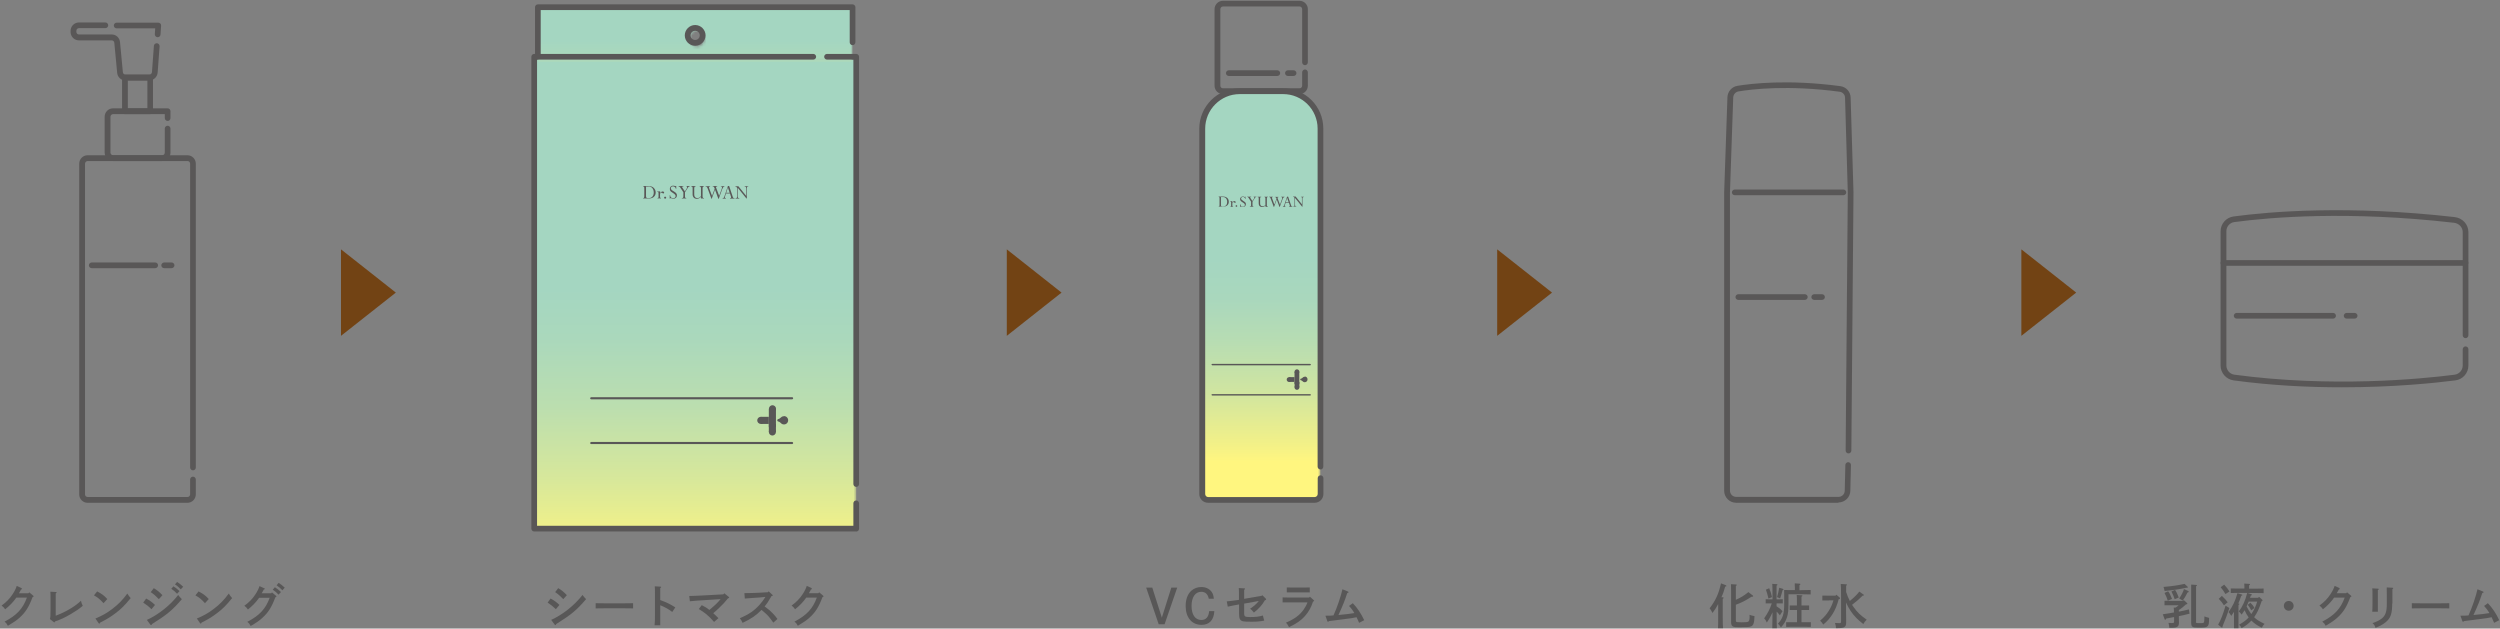 <svg width="883" height="222" viewBox="0 0 883 222" fill="none" xmlns="http://www.w3.org/2000/svg">
<rect x="0" y="0" width="883" height="222" fill="#808080" stroke="none"/>
<path d="M66.214 177.588H30.926C29.309 177.588 27.979 176.259 27.979 174.606V57.817C27.979 56.164 29.309 54.834 30.926 54.834H66.214C67.832 54.834 69.161 56.164 69.161 57.817V165.119C69.161 165.694 68.694 166.125 68.155 166.125C67.616 166.125 67.149 165.658 67.149 165.119V57.817C67.149 57.278 66.754 56.882 66.25 56.882H30.962C30.459 56.882 30.028 57.313 30.028 57.817V174.606C30.028 175.109 30.423 175.54 30.962 175.54H66.25C66.754 175.54 67.149 175.109 67.149 174.606V169.359C67.149 168.784 67.616 168.353 68.155 168.353C68.694 168.353 69.161 168.82 69.161 169.359V174.606C69.161 176.259 67.832 177.588 66.214 177.588Z" fill="#595757"/>
<path d="M57.266 56.878H39.91C38.292 56.878 36.963 55.548 36.963 53.895V41.246C36.963 39.593 38.292 38.264 39.91 38.264H59.207C59.782 38.264 60.213 38.731 60.213 39.27V41.713C60.213 42.288 59.746 42.72 59.207 42.72C58.668 42.72 58.201 42.252 58.201 41.713V40.312H39.946C39.442 40.312 39.011 40.743 39.011 41.246V53.895C39.011 54.399 39.442 54.83 39.946 54.83H57.302C57.805 54.83 58.201 54.399 58.201 53.895V45.415C58.201 44.876 58.668 44.409 59.207 44.409C59.746 44.409 60.213 44.876 60.213 45.415V53.895C60.213 55.548 58.883 56.878 57.266 56.878Z" fill="#595757"/>
<path d="M53.026 40.315H44.114C43.539 40.315 43.108 39.848 43.108 39.309V27.414C43.108 26.875 43.575 26.408 44.114 26.408H53.026C53.565 26.408 54.032 26.875 54.032 27.414V39.309C54.032 39.884 53.565 40.315 53.026 40.315ZM45.156 38.267H52.056V28.421H45.156V38.267Z" fill="#595757"/>
<path d="M55.685 13.145C55.685 13.145 55.649 13.145 55.613 13.145C55.074 13.109 54.643 12.606 54.679 12.066L54.823 10.018H41.203C40.628 10.018 40.197 9.551 40.197 9.012C40.197 8.473 40.664 8.006 41.203 8.006H55.901C56.188 8.006 56.44 8.114 56.656 8.329C56.835 8.545 56.943 8.796 56.907 9.084L56.691 12.21C56.656 12.749 56.224 13.145 55.685 13.145Z" fill="#595757"/>
<path d="M52.775 28.419H44.294C42.785 28.419 41.527 27.269 41.383 25.723L40.377 15.123C40.341 14.655 39.946 14.26 39.479 14.26H27.871C26.254 14.26 24.925 12.931 24.925 11.277V10.918C24.925 9.265 26.254 7.935 27.871 7.935H37.215C37.79 7.935 38.221 8.403 38.221 8.942C38.221 9.481 37.754 9.948 37.215 9.948H27.871C27.368 9.948 26.973 10.379 26.973 10.882V11.242C26.973 11.745 27.368 12.176 27.871 12.176H39.479C40.988 12.176 42.246 13.326 42.389 14.871L43.395 25.472C43.431 25.975 43.827 26.334 44.294 26.334H52.775C53.242 26.334 53.637 25.939 53.673 25.472L54.356 16.201C54.392 15.626 54.895 15.266 55.434 15.266C55.973 15.302 56.404 15.805 56.368 16.344L55.685 25.616C55.577 27.161 54.284 28.383 52.775 28.383" fill="#595757"/>
<path d="M54.822 94.719H32.398C31.823 94.719 31.392 94.252 31.392 93.713C31.392 93.174 31.859 92.707 32.398 92.707H54.822C55.397 92.707 55.828 93.174 55.828 93.713C55.828 94.252 55.361 94.719 54.822 94.719Z" fill="#595757"/>
<path d="M60.608 94.719H57.985C57.41 94.719 56.979 94.252 56.979 93.713C56.979 93.174 57.446 92.707 57.985 92.707H60.608C61.183 92.707 61.614 93.174 61.614 93.713C61.614 94.252 61.147 94.719 60.608 94.719Z" fill="#595757"/>
<path d="M7.531 207.738C7.747 207.846 7.783 207.846 7.783 207.953C7.783 208.061 7.747 208.133 7.423 208.241C7.279 208.528 7.064 208.924 6.704 209.535H10.046L10.334 209.211L11.664 210.325C11.664 210.325 11.879 210.505 11.879 210.613C11.879 210.756 11.807 210.792 11.484 210.936C10.226 214.35 9.004 216.29 6.92 218.159C5.842 219.129 4.908 219.776 2.788 221.034C2.428 220.351 2.284 220.135 1.602 219.561C5.95 217.297 8.07 214.997 9.507 211.08H5.77C4.764 212.553 3.327 214.027 1.817 215.212C1.386 214.566 1.314 214.494 0.56 213.883C2.177 212.733 3.434 211.439 4.441 209.894C5.195 208.744 5.626 207.846 5.914 206.947L7.495 207.666L7.531 207.738Z" fill="#585757"/>
<path d="M17.629 218.657C17.809 218.046 17.845 217.543 17.845 215.495V211.542C17.845 210.248 17.845 209.493 17.773 208.99L19.713 209.098C19.893 209.098 20.001 209.17 20.001 209.278C20.001 209.386 19.929 209.457 19.677 209.601C19.677 210.428 19.677 210.751 19.677 211.542V217.471C23.199 216.141 26.469 214.237 28.589 212.188C28.805 213.051 28.948 213.41 29.236 213.985C27.655 215.279 26.649 215.926 24.816 217.004C22.768 218.19 21.618 218.729 19.462 219.483C19.39 219.735 19.318 219.807 19.21 219.807C19.138 219.807 19.03 219.771 18.959 219.699L17.629 218.657Z" fill="#585757"/>
<path d="M34.303 208.885C36.064 209.819 36.711 210.286 37.896 211.58L36.567 213.053C35.345 211.688 34.447 210.969 33.189 210.286L34.303 208.885ZM33.656 218.479C36.208 217.401 37.681 216.575 39.621 215.102C41.885 213.377 43.215 212.011 44.976 209.639C45.299 210.25 45.623 210.61 46.162 211.256C43.934 213.952 42.676 215.209 40.663 216.683C39.01 217.94 37.753 218.695 35.345 219.917C35.273 220.168 35.201 220.276 35.094 220.276C35.022 220.276 34.878 220.168 34.806 220.061L33.692 218.444L33.656 218.479Z" fill="#585757"/>
<path d="M51.623 211.402C53.025 212.157 53.671 212.66 54.75 213.666L53.492 215.176C52.162 213.882 51.947 213.774 50.581 212.84L51.659 211.366L51.623 211.402ZM51.875 218.949C53.743 218.122 55.899 216.793 57.84 215.247C59.816 213.702 61.433 212.049 62.943 210.145C63.374 210.756 63.554 210.935 64.236 211.618C60.894 215.535 58.954 217.116 53.671 220.422C53.6 220.674 53.528 220.781 53.384 220.781C53.312 220.781 53.168 220.71 53.061 220.566L51.875 218.949ZM54.318 207.737C55.576 208.492 56.187 208.995 57.373 210.217L56.115 211.618C55.073 210.54 54.21 209.785 53.24 209.138L54.318 207.737ZM61.254 207.09C62.044 207.593 62.583 207.989 63.41 208.779L62.547 209.713C61.757 208.887 61.362 208.563 60.499 207.953L61.254 207.09ZM62.547 205.545C63.338 206.048 63.877 206.443 64.704 207.234L63.841 208.168C63.051 207.342 62.691 206.982 61.793 206.407L62.547 205.545Z" fill="#585757"/>
<path d="M70.132 208.885C71.892 209.819 72.539 210.286 73.725 211.58L72.395 213.053C71.174 211.688 70.275 210.969 69.018 210.286L70.132 208.885ZM69.485 218.479C72.036 217.401 73.509 216.575 75.45 215.102C77.714 213.377 79.043 212.011 80.804 209.639C81.128 210.25 81.451 210.61 81.99 211.256C79.762 213.952 78.504 215.209 76.492 216.683C74.839 217.94 73.581 218.695 71.174 219.917C71.102 220.168 71.03 220.276 70.922 220.276C70.85 220.276 70.707 220.168 70.635 220.061L69.521 218.444L69.485 218.479Z" fill="#585757"/>
<path d="M93.274 207.737C93.489 207.844 93.525 207.844 93.525 207.952C93.525 208.06 93.489 208.132 93.166 208.24C93.022 208.527 92.807 208.922 92.447 209.533H95.789L96.077 209.246L97.406 210.36C97.622 210.54 97.622 210.54 97.622 210.647C97.622 210.791 97.55 210.827 97.227 211.007C95.969 214.421 94.747 216.361 92.663 218.23C91.585 219.236 90.65 219.883 88.53 221.104C88.171 220.422 88.027 220.206 87.344 219.631C91.693 217.367 93.813 215.067 95.25 211.15H91.513C90.507 212.624 89.069 214.097 87.56 215.283C87.129 214.636 87.057 214.564 86.302 213.953C87.919 212.803 89.177 211.51 90.183 209.965C90.938 208.815 91.369 207.916 91.657 207.018L93.238 207.737H93.274ZM97.083 207.413C97.873 207.916 98.412 208.312 99.239 209.102L98.376 210.036C97.586 209.174 97.191 208.851 96.328 208.276L97.083 207.413ZM98.412 205.868C99.203 206.371 99.742 206.766 100.569 207.557L99.742 208.491C98.951 207.665 98.556 207.341 97.694 206.73L98.448 205.832L98.412 205.868Z" fill="#585757"/>
<path d="M458.985 33.23H431.926C430.309 33.23 428.979 31.9 428.979 30.283V3.224C428.979 1.607 430.309 0.277 431.926 0.277H458.985C460.602 0.277 461.932 1.607 461.932 3.224V22.018C461.932 22.557 461.465 23.024 460.926 23.024C460.387 23.024 459.92 22.557 459.92 22.018V3.224C459.92 2.721 459.524 2.29 459.021 2.29H431.962C431.459 2.29 431.028 2.721 431.028 3.224V30.283C431.028 30.786 431.423 31.182 431.962 31.182H459.021C459.524 31.182 459.92 30.786 459.92 30.283V25.54C459.92 25.001 460.387 24.534 460.926 24.534C461.465 24.534 461.932 25.001 461.932 25.54V30.283C461.932 31.9 460.602 33.23 458.985 33.23Z" fill="#595757"/>
<mask id="mask0_2027_884" style="mask-type:luminance" maskUnits="userSpaceOnUse" x="424" y="32" width="43" height="145">
<path d="M437.818 32.227C430.524 32.227 424.594 38.193 424.594 45.487V174.495C424.594 175.645 425.529 176.579 426.678 176.579H464.267C465.417 176.579 466.351 175.645 466.351 174.495V45.416C466.351 38.121 460.458 32.191 453.163 32.191H437.854L437.818 32.227Z" fill="white"/>
</mask>
<g mask="url(#mask0_2027_884)">
<path d="M466.351 32.227H424.594V176.578H466.351V32.227Z" fill="url(#paint0_linear_2027_884)"/>
</g>
<path d="M464.266 177.58H426.678C424.953 177.58 423.587 176.178 423.587 174.489V45.446C423.587 37.576 429.984 31.18 437.854 31.18H453.162C460.996 31.18 467.392 37.54 467.392 45.41V164.823C467.392 165.398 466.925 165.829 466.386 165.829C465.847 165.829 465.38 165.362 465.38 164.823V45.41C465.38 38.69 459.918 33.228 453.198 33.228H437.89C431.134 33.228 425.672 38.726 425.672 45.446V174.489C425.672 175.1 426.175 175.567 426.75 175.567H464.338C464.913 175.567 465.416 175.064 465.416 174.489V168.883C465.416 168.344 465.883 167.877 466.422 167.877C466.961 167.877 467.428 168.344 467.428 168.883V174.489C467.428 176.214 466.027 177.58 464.338 177.58" fill="#595757"/>
<path d="M451.15 26.835H434.009C433.47 26.835 433.003 26.367 433.003 25.828C433.003 25.289 433.47 24.822 434.009 24.822H451.15C451.689 24.822 452.156 25.289 452.156 25.828C452.156 26.367 451.689 26.835 451.15 26.835Z" fill="#595757"/>
<path d="M456.9 26.835H454.888C454.349 26.835 453.881 26.367 453.881 25.828C453.881 25.289 454.349 24.822 454.888 24.822H456.9C457.439 24.822 457.906 25.289 457.906 25.828C457.906 26.367 457.439 26.835 456.9 26.835Z" fill="#595757"/>
<path d="M439.795 69.454H439.903V70.28H439.795C439.795 70.065 439.687 69.885 439.543 69.741C439.399 69.598 439.22 69.562 439.004 69.562C438.825 69.562 438.645 69.598 438.537 69.705C438.429 69.813 438.357 69.921 438.357 70.101C438.357 70.245 438.393 70.388 438.501 70.496C438.609 70.604 438.825 70.784 439.112 70.963C439.507 71.179 439.723 71.394 439.867 71.538C440.01 71.682 440.046 71.897 440.046 72.113C440.046 72.401 439.939 72.616 439.759 72.832C439.543 73.011 439.328 73.119 439.04 73.119C438.896 73.119 438.681 73.083 438.429 72.976C438.321 72.94 438.25 72.94 438.25 72.94C438.214 72.94 438.142 72.976 438.106 73.083H437.998V72.113H438.106C438.106 72.365 438.214 72.58 438.357 72.76C438.537 72.904 438.717 73.011 438.968 73.011C439.22 73.011 439.364 72.94 439.471 72.832C439.615 72.724 439.687 72.58 439.687 72.365C439.687 72.221 439.615 72.077 439.507 71.933C439.4 71.79 439.184 71.646 438.825 71.43C438.537 71.251 438.357 71.107 438.285 71.035C438.178 70.927 438.106 70.819 438.07 70.712C438.034 70.604 437.998 70.46 437.998 70.316C437.998 70.065 438.106 69.813 438.285 69.669C438.465 69.49 438.681 69.418 438.968 69.418C439.112 69.418 439.292 69.418 439.471 69.526C439.543 69.526 439.615 69.562 439.651 69.562C439.651 69.562 439.687 69.562 439.723 69.562C439.723 69.562 439.723 69.562 439.723 69.49" fill="#595757"/>
<path d="M443.172 69.992L442.381 71.25V72.364C442.381 72.579 442.381 72.723 442.453 72.795C442.489 72.867 442.597 72.903 442.741 72.903V73.011H441.447V72.903C441.447 72.903 441.734 72.867 441.806 72.795C441.878 72.723 441.878 72.579 441.878 72.364V71.25L441.124 70.064C440.98 69.884 440.908 69.741 440.836 69.669C440.764 69.597 440.656 69.561 440.513 69.561V69.453H441.914V69.561C441.663 69.561 441.555 69.633 441.555 69.741C441.555 69.776 441.555 69.848 441.627 69.92L442.345 70.998L442.92 70.1C442.92 70.1 443.028 69.848 443.028 69.741C443.028 69.597 442.956 69.561 442.777 69.561V69.453H443.747V69.561C443.747 69.561 443.531 69.597 443.459 69.633C443.387 69.669 443.316 69.776 443.208 69.956" fill="#595757"/>
<path d="M446.945 72.291V70.171C446.945 69.955 446.945 69.812 446.873 69.74C446.801 69.668 446.73 69.596 446.586 69.596V69.488H447.844V69.596C447.844 69.596 447.592 69.632 447.52 69.704C447.448 69.776 447.448 69.919 447.448 70.135V72.363C447.448 72.579 447.448 72.722 447.52 72.794C447.592 72.866 447.664 72.938 447.844 72.938V73.046H446.981V72.543C446.658 72.938 446.263 73.118 445.795 73.118C445.4 73.118 445.113 73.01 444.897 72.794C444.681 72.579 444.574 72.291 444.574 71.896V70.135C444.574 69.919 444.574 69.776 444.502 69.704C444.466 69.632 444.358 69.596 444.178 69.596V69.488H445.472V69.596C445.472 69.596 445.22 69.632 445.148 69.704C445.077 69.776 445.077 69.919 445.077 70.135V71.932C445.077 72.219 445.148 72.435 445.328 72.615C445.472 72.794 445.723 72.866 445.975 72.866C446.406 72.866 446.73 72.687 446.981 72.291" fill="#595757"/>
<path d="M453.666 69.488V69.596C453.666 69.596 453.414 69.668 453.307 69.776C453.199 69.884 453.127 70.063 453.019 70.315L452.013 73.082H451.905L450.935 70.459L450.001 73.082H449.893L448.815 70.171C448.815 70.171 448.707 69.884 448.671 69.812C448.635 69.74 448.563 69.668 448.527 69.632C448.491 69.632 448.383 69.596 448.24 69.596V69.488H449.569V69.596C449.354 69.596 449.246 69.704 449.246 69.812C449.246 69.848 449.246 69.919 449.282 69.991L450.108 72.255L450.863 70.207L450.791 69.991C450.791 69.991 450.683 69.74 450.611 69.704C450.54 69.632 450.432 69.632 450.288 69.632V69.524H451.582V69.632C451.33 69.632 451.222 69.704 451.222 69.848C451.222 69.919 451.222 69.991 451.258 70.063L452.085 72.291L452.804 70.315C452.804 70.315 452.875 70.027 452.875 69.919C452.875 69.704 452.768 69.596 452.516 69.596V69.488H453.594H453.666Z" fill="#595757"/>
<path d="M455.283 73.047V72.939C455.499 72.939 455.571 72.867 455.571 72.723C455.571 72.687 455.571 72.651 455.571 72.579L455.247 71.609H454.097L453.846 72.328C453.774 72.508 453.774 72.651 453.774 72.723C453.774 72.867 453.882 72.939 454.061 72.939V73.047H453.127V72.939C453.127 72.939 453.343 72.867 453.414 72.795C453.486 72.723 453.558 72.579 453.63 72.364L454.6 69.453H454.96L456.002 72.508C456.074 72.687 456.11 72.795 456.181 72.867C456.253 72.903 456.361 72.939 456.505 72.939V73.047H455.247H455.283ZM454.133 71.394H455.139L454.636 69.884L454.133 71.394Z" fill="#595757"/>
<path d="M459.415 69.598V69.49H460.493V69.598C460.493 69.598 460.206 69.634 460.134 69.705C460.062 69.777 460.026 69.921 460.026 70.137V73.011H459.918L457.403 69.921V72.401C457.403 72.401 457.439 72.688 457.511 72.76C457.583 72.832 457.69 72.868 457.87 72.868V72.976H456.792V72.868C456.792 72.868 457.08 72.832 457.151 72.724C457.223 72.616 457.223 72.472 457.223 72.257V70.173C457.223 69.957 457.187 69.777 457.116 69.705C457.044 69.598 456.9 69.562 456.72 69.526V69.418H457.619L459.847 72.185V70.101C459.847 69.885 459.847 69.741 459.739 69.634C459.667 69.562 459.559 69.49 459.415 69.49" fill="#595757"/>
<path d="M430.416 73.011V72.904C430.416 72.904 430.596 72.868 430.668 72.76C430.739 72.688 430.739 72.508 430.739 72.329V70.101C430.739 69.885 430.739 69.741 430.668 69.669C430.596 69.598 430.596 69.526 430.416 69.526V69.418H431.997C432.608 69.418 433.075 69.598 433.47 69.921C433.83 70.28 434.01 70.712 434.01 71.251C434.01 71.79 433.83 72.185 433.506 72.508C433.147 72.832 432.68 72.976 432.069 72.976H430.452L430.416 73.011ZM431.925 69.598H431.243V72.221C431.243 72.472 431.243 72.652 431.314 72.76C431.386 72.832 431.494 72.904 431.674 72.904H432.033C432.464 72.904 432.824 72.76 433.075 72.472C433.327 72.185 433.435 71.79 433.435 71.323C433.435 70.784 433.291 70.388 433.039 70.065C432.752 69.741 432.392 69.598 431.889 69.598" fill="#595757"/>
<path d="M436.704 72.471C436.704 72.471 436.848 72.471 436.92 72.543C436.956 72.614 436.992 72.686 436.992 72.758C436.992 72.83 436.992 72.902 436.92 72.974C436.848 73.01 436.776 73.046 436.704 73.046C436.633 73.046 436.561 73.046 436.489 72.974C436.417 72.902 436.417 72.83 436.417 72.758C436.417 72.686 436.417 72.614 436.489 72.543C436.561 72.507 436.633 72.471 436.704 72.471Z" fill="#595757"/>
<path d="M435.267 71.031V71.498C435.411 71.319 435.519 71.211 435.627 71.139C435.734 71.067 435.842 71.031 435.95 71.031C436.094 71.031 436.201 71.031 436.309 71.139C436.417 71.211 436.525 71.391 436.381 71.57C436.273 71.714 436.094 71.642 436.022 71.57C435.878 71.427 435.734 71.391 435.627 71.391C435.483 71.391 435.411 71.463 435.267 71.642V72.612C435.267 72.612 435.267 72.828 435.339 72.864C435.375 72.9 435.411 72.936 435.555 72.936V73.044H434.548V72.936C434.548 72.936 434.728 72.936 434.764 72.864C434.8 72.828 434.836 72.72 434.836 72.505V71.57C434.836 71.57 434.836 71.319 434.764 71.283C434.728 71.247 434.656 71.211 434.477 71.211V71.103L435.267 71.031Z" fill="#595757"/>
<path d="M462.757 129.032H428.151C428.151 129.032 427.9 128.925 427.9 128.781C427.9 128.637 428.008 128.529 428.151 128.529H462.757C462.757 128.529 463.009 128.637 463.009 128.781C463.009 128.925 462.901 129.032 462.757 129.032Z" fill="#595757"/>
<path d="M462.757 139.708H428.151C428.151 139.708 427.9 139.6 427.9 139.457C427.9 139.313 428.008 139.205 428.151 139.205H462.757C462.757 139.205 463.009 139.313 463.009 139.457C463.009 139.6 462.901 139.708 462.757 139.708Z" fill="#595757"/>
<path d="M458.913 131.303H457.224V135.651H458.913V131.303Z" fill="#595757"/>
<path d="M458.949 131.3C458.949 131.767 458.554 132.162 458.087 132.162C457.619 132.162 457.224 131.767 457.224 131.3C457.224 130.833 457.619 130.438 458.087 130.438C458.554 130.438 458.949 130.833 458.949 131.3Z" fill="#595757"/>
<path d="M458.948 134.895H457.259V136.799H458.948V134.895Z" fill="#595757"/>
<path d="M457.224 136.829C457.224 136.362 457.583 135.967 458.087 135.967C458.59 135.967 458.949 136.362 458.949 136.829C458.949 137.296 458.554 137.692 458.087 137.692C457.619 137.692 457.224 137.296 457.224 136.829Z" fill="#595757"/>
<path d="M457.223 133.203H455.318V134.892H457.223V133.203Z" fill="#595757"/>
<path d="M455.319 133.203C455.787 133.203 456.182 133.598 456.182 134.066C456.182 134.533 455.787 134.928 455.319 134.928C454.852 134.928 454.457 134.533 454.457 134.066C454.457 133.598 454.852 133.203 455.319 133.203Z" fill="#595757"/>
<path d="M460.854 133.058C460.674 133.058 460.495 133.13 460.315 133.202C460.243 133.274 460.135 133.31 460.063 133.418C459.812 133.669 459.668 133.705 459.488 133.741C459.345 133.741 459.237 133.885 459.237 134.028C459.237 134.172 459.345 134.316 459.488 134.316C459.668 134.352 459.848 134.424 460.063 134.639C460.135 134.711 460.207 134.783 460.315 134.855C460.459 134.963 460.638 134.999 460.854 134.999C461.393 134.999 461.824 134.567 461.824 133.993C461.824 133.418 461.393 132.986 460.854 132.986" fill="#595757"/>
<path d="M406.987 207.551L410.365 218.152L413.707 207.551H415.791L411.335 220.487H409.251L404.831 207.551H406.987Z" fill="#585757"/>
<path d="M426.93 211.431C426.606 209.849 425.708 209.023 424.271 209.023C422.186 209.023 420.857 210.928 420.857 214.018C420.857 217.108 422.15 218.977 424.306 218.977C425.924 218.977 426.894 217.935 427.073 215.851H428.906C428.726 219.013 427.145 220.702 424.378 220.702C420.964 220.702 418.772 218.115 418.772 214.054C418.772 211.718 419.455 209.849 420.749 208.664C421.719 207.801 422.977 207.334 424.306 207.334C425.852 207.334 427.145 207.945 427.936 209.023C428.403 209.67 428.619 210.388 428.727 211.467H426.966L426.93 211.431Z" fill="#585757"/>
<path d="M445.616 210.466L445.832 210.215L447.018 211.365C447.018 211.365 447.197 211.58 447.197 211.688C447.197 211.832 447.09 211.94 446.73 212.047C445.904 213.557 444.574 215.066 442.885 216.36C442.454 215.785 441.915 215.246 441.52 215.03C443.029 213.952 443.137 213.844 443.963 213.018C444.179 212.802 444.395 212.55 444.61 212.263L439.435 213.197V216.611C439.435 217.761 439.723 217.941 441.556 217.941C443.496 217.941 444.538 217.833 446.048 217.402L446.515 219.198C445.077 219.486 443.891 219.594 442.095 219.594C440.298 219.594 439.579 219.558 439.076 219.45C437.998 219.234 437.639 218.552 437.639 216.791V213.485C435.842 213.808 435.087 213.952 433.65 214.275L433.291 212.407C434.548 212.299 436.237 212.083 437.603 211.868V210.251C437.603 208.957 437.603 208.202 437.531 207.699L439.471 207.807C439.651 207.807 439.759 207.879 439.759 207.987C439.759 208.095 439.687 208.166 439.435 208.31C439.435 208.813 439.435 209.173 439.435 210.215V211.508L445.616 210.43V210.466Z" fill="#585757"/>
<path d="M452.983 211.004C453.522 211.004 454.169 211.04 454.672 211.04H462.398L462.649 210.753L463.979 211.938C463.979 211.938 464.159 212.118 464.159 212.19C464.159 212.334 464.051 212.406 463.763 212.477C463.081 214.598 462.218 216.107 460.889 217.616C459.523 219.161 457.834 220.311 455.283 221.497C454.78 220.599 454.6 220.311 454.205 219.916C457.151 218.658 458.948 217.365 460.421 215.352C461.032 214.49 461.535 213.52 461.787 212.765H454.708C454.241 212.765 453.558 212.765 453.019 212.765V211.004H452.983ZM462.614 209.243C462.146 209.243 461.392 209.243 460.925 209.243H456.181C455.678 209.243 454.959 209.243 454.492 209.243V207.482C454.995 207.482 455.714 207.518 456.181 207.518H460.925C461.428 207.518 462.146 207.518 462.614 207.482V209.243Z" fill="#585757"/>
<path d="M468.183 217.47C469.836 217.47 470.088 217.434 470.986 217.362C472.28 214.559 473.681 210.355 474.148 208.127L476.089 208.918C476.089 208.918 476.305 209.025 476.305 209.133C476.305 209.277 476.269 209.349 475.837 209.492C474.975 212.152 474.364 213.661 472.747 217.219C474.616 217.039 475.766 216.931 476.161 216.859C476.772 216.787 477.526 216.68 478.353 216.536C477.706 215.422 477.131 214.703 476.484 214.02L477.814 213.05C479.359 214.631 480.725 216.68 481.839 219.051L480.042 219.986C479.647 219.087 479.503 218.728 479.143 218.009C477.67 218.297 477.167 218.404 474.723 218.692C472.531 218.979 472.352 218.979 471.346 219.123C470.375 219.267 470.124 219.267 469.369 219.375C469.261 219.554 469.153 219.626 469.046 219.626C468.974 219.626 468.83 219.482 468.794 219.339L468.111 217.398L468.183 217.47Z" fill="#585757"/>
<path d="M649.369 177.581H613.218C610.883 177.581 608.978 175.677 608.978 173.341V67.907L610.128 34.344C610.2 32.331 611.673 30.642 613.65 30.319C618.393 29.528 631.438 27.947 650.016 30.427C652.064 30.714 653.61 32.403 653.645 34.487L654.652 67.943L653.897 159.146C653.897 159.685 653.43 160.153 652.891 160.153C652.316 160.153 651.885 159.685 651.885 159.146L652.639 67.979L651.669 34.523C651.669 33.445 650.843 32.547 649.764 32.403C631.473 29.959 618.681 31.505 614.009 32.295C613.003 32.475 612.248 33.337 612.176 34.38L611.026 67.907V173.305C611.026 174.527 612.033 175.497 613.218 175.497H649.369C650.555 175.497 651.561 174.527 651.561 173.305L651.777 164.249C651.777 163.71 652.244 163.243 652.783 163.243C653.322 163.243 653.789 163.71 653.753 164.285L653.538 173.305C653.538 175.605 651.633 177.473 649.297 177.473" fill="#595757"/>
<path d="M651.093 68.952H612.715C612.176 68.952 611.708 68.485 611.708 67.946C611.708 67.407 612.176 66.939 612.715 66.939H651.093C651.632 66.939 652.1 67.407 652.1 67.946C652.1 68.485 651.632 68.952 651.093 68.952Z" fill="#595757"/>
<path d="M637.474 105.928H613.972C613.433 105.928 612.966 105.461 612.966 104.922C612.966 104.383 613.433 103.916 613.972 103.916H637.474C638.013 103.916 638.48 104.383 638.48 104.922C638.48 105.461 638.013 105.928 637.474 105.928Z" fill="#595757"/>
<path d="M643.547 105.928H640.78C640.241 105.928 639.774 105.461 639.774 104.922C639.774 104.383 640.241 103.916 640.78 103.916H643.547C644.086 103.916 644.553 104.383 644.553 104.922C644.553 105.461 644.086 105.928 643.547 105.928Z" fill="#595757"/>
<path d="M606.857 213.372C606.03 214.881 605.707 215.384 604.845 216.498C604.485 215.779 604.198 215.24 603.838 214.845C604.845 213.551 605.671 212.258 606.318 210.82C606.929 209.527 607.324 208.269 607.863 206.041L609.552 206.688C609.552 206.688 609.768 206.832 609.768 206.939C609.768 207.083 609.696 207.119 609.336 207.191C608.761 209.203 608.546 209.814 608.007 210.964H608.51C608.69 211 608.797 211.072 608.797 211.18C608.797 211.288 608.726 211.359 608.474 211.503C608.474 211.898 608.474 212.366 608.474 213.444V218.331C608.474 219.948 608.51 221.17 608.582 221.888H606.785C606.857 220.954 606.857 219.876 606.857 218.331V213.372ZM613.146 211.827C614.906 211.036 616.02 210.353 617.53 209.131L619.075 210.317C619.075 210.317 619.219 210.461 619.219 210.569C619.219 210.749 619.075 210.784 618.608 210.784C616.739 212.006 615.05 212.905 613.11 213.587V219.229C613.11 219.589 613.217 219.696 613.649 219.732C614.008 219.732 614.583 219.804 615.122 219.804C616.631 219.804 617.206 219.732 617.494 219.553C617.817 219.337 617.961 218.726 617.961 217.936C617.961 217.792 617.961 217.397 617.925 217.145C618.608 217.397 618.644 217.397 619.686 217.612C619.614 220.02 619.326 220.882 618.464 221.242C617.961 221.457 617.206 221.529 614.583 221.529C613.217 221.529 612.714 221.529 612.247 221.349C611.672 221.17 611.421 220.667 611.421 219.732V208.88C611.421 207.55 611.421 206.832 611.385 206.329L613.146 206.436C613.325 206.436 613.433 206.508 613.433 206.616C613.433 206.724 613.325 206.796 613.11 206.939V211.898L613.146 211.827Z" fill="#585757"/>
<path d="M627.555 214.198C628.453 214.737 628.921 215.133 629.603 215.851L628.669 217.325L628.418 217.037C628.166 216.678 627.843 216.354 627.519 216.031V216.929C627.519 219.157 627.519 220.81 627.591 221.888H625.974C626.01 220.774 626.046 219.121 626.046 216.929V216.247C625.507 217.54 624.788 218.834 624.033 219.876C623.71 219.121 623.53 218.834 623.099 218.403C624.501 216.354 625.04 215.276 625.794 213.12H623.638V211.647C623.997 211.647 624.608 211.683 625.004 211.683H626.046V211.216C626.046 208.413 626.046 206.76 625.938 206.221L627.555 206.329C627.555 206.329 627.807 206.4 627.807 206.508C627.807 206.616 627.735 206.688 627.483 206.832C627.483 207.442 627.483 208.089 627.483 211.216V211.683H628.346C628.705 211.683 629.316 211.683 629.675 211.647V213.12H628.346H627.483V214.162L627.555 214.198ZM624.86 207.73C625.327 208.808 625.615 209.635 625.866 210.892L624.608 211.431C624.572 211.216 624.537 211.072 624.501 210.964C624.249 209.814 624.033 209.167 623.71 208.269L624.86 207.766V207.73ZM627.663 210.892C627.95 209.886 628.274 208.556 628.418 207.586L629.711 207.982C629.711 207.982 629.963 208.089 629.963 208.161C629.963 208.269 629.891 208.305 629.639 208.413C628.992 210.641 628.957 210.82 628.741 211.359L627.663 210.892ZM633.916 207.155C633.916 206.688 633.916 206.293 633.916 206.041L635.605 206.149C635.82 206.149 635.892 206.257 635.892 206.329C635.892 206.436 635.82 206.544 635.569 206.688V208.449H636.144C637.186 208.449 638.659 208.413 639.521 208.377V209.958C638.623 209.922 637.114 209.886 636.144 209.886H631.688V213.551C631.688 215.528 631.544 216.822 631.185 217.971C630.717 219.409 630.106 220.451 629.028 221.601C628.489 220.774 628.346 220.595 627.95 220.307C629.639 218.511 630.178 216.858 630.178 213.444V209.886C630.178 209.383 630.178 208.7 630.142 208.377C630.717 208.377 631.292 208.413 632.011 208.413H633.952V207.155H633.916ZM634.67 215.456H633.808C633.305 215.456 632.586 215.456 632.119 215.456V213.839C632.622 213.839 633.341 213.839 633.808 213.839H634.67V212.689C634.67 211.359 634.67 210.641 634.598 210.138L636.323 210.245C636.503 210.245 636.611 210.317 636.611 210.425C636.611 210.533 636.539 210.605 636.287 210.749C636.287 211.144 636.287 211.611 636.287 212.689V213.839H637.293C637.797 213.839 638.515 213.839 638.982 213.839V215.456C638.515 215.456 637.797 215.456 637.293 215.456H636.287V219.768H637.581C638.228 219.768 639.09 219.768 639.593 219.768V221.421C639.09 221.421 638.12 221.385 637.581 221.385H632.873C632.299 221.385 631.364 221.385 630.861 221.421V219.768C631.364 219.768 632.227 219.768 632.873 219.768H634.706V215.456H634.67Z" fill="#585757"/>
<path d="M646.026 212.081C645.343 212.081 644.265 212.081 643.654 212.081V210.356C644.301 210.392 645.343 210.392 646.026 210.392H648.326L648.577 210.033L649.763 211.039C649.763 211.039 649.907 211.219 649.907 211.327C649.907 211.47 649.799 211.578 649.62 211.614H649.44C648.829 213.842 648.218 215.315 647.32 216.789C646.349 218.334 645.343 219.484 643.978 220.598C643.69 220.095 643.259 219.592 642.864 219.232C644.337 217.939 645.128 217.04 646.026 215.567C646.745 214.381 647.14 213.483 647.571 212.045H646.026V212.081ZM652.099 206.368C652.099 206.368 652.351 206.439 652.351 206.547C652.351 206.655 652.279 206.727 652.063 206.871C652.063 207.302 652.063 207.446 652.063 209.099C652.423 210.177 652.818 211.255 653.357 212.261C654.902 211.003 655.908 209.997 656.699 208.955L658.208 209.997C658.208 209.997 658.352 210.105 658.352 210.177C658.352 210.32 658.28 210.356 657.885 210.392C656.627 211.614 655.908 212.261 654.147 213.626C654.327 213.878 654.507 214.165 654.722 214.453C655.98 216.25 657.202 217.4 659.322 218.873C658.675 219.52 658.46 219.771 658.136 220.418C656.232 218.981 654.83 217.579 653.644 215.783C652.997 214.812 652.458 213.842 652.027 212.8V215.783C652.027 216.573 652.027 217.831 652.063 218.873C652.063 219.125 652.063 219.628 652.063 219.843C652.063 220.742 651.919 221.137 651.488 221.424C650.985 221.784 650.518 221.856 648.47 221.856C648.434 221.173 648.398 220.921 648.11 220.023C648.793 220.023 649.296 220.095 649.62 220.095C650.195 220.095 650.266 220.023 650.266 219.376V211.255C650.266 208.452 650.23 206.799 650.159 206.26L652.063 206.368H652.099Z" fill="#585757"/>
<path d="M824.05 112.538H789.983C789.444 112.538 788.977 112.071 788.977 111.532C788.977 110.993 789.444 110.525 789.983 110.525H824.05C824.59 110.525 825.06 110.993 825.06 111.532C825.06 112.071 824.59 112.538 824.05 112.538Z" fill="#595757"/>
<path d="M831.67 112.538H828.83C828.29 112.538 827.82 112.071 827.82 111.532C827.82 110.993 828.29 110.525 828.83 110.525H831.67C832.21 110.525 832.67 110.993 832.67 111.532C832.67 112.071 832.21 112.538 831.67 112.538Z" fill="#595757"/>
<path d="M827.18 136.795C815.5 136.795 802.42 136.184 788.906 134.351C786.283 133.992 784.306 131.728 784.306 129.105V81.706C784.306 79.047 786.283 76.819 788.87 76.46C801.95 74.699 829.44 72.399 866.99 76.675C869.76 76.999 871.84 79.263 871.84 81.958V118.432C871.84 118.971 871.38 119.438 870.84 119.438C870.3 119.438 869.83 118.971 869.83 118.432V81.958C869.83 80.305 868.54 78.903 866.78 78.688C829.48 74.412 802.13 76.711 789.157 78.436C787.54 78.652 786.354 80.053 786.354 81.67V129.069C786.354 130.722 787.576 132.123 789.193 132.339C823.44 136.939 855.03 133.884 866.99 132.339C868.61 132.123 869.83 130.722 869.83 129.105V123.355C869.83 122.816 870.3 122.349 870.84 122.349C871.38 122.349 871.84 122.816 871.84 123.355V129.105C871.84 131.764 869.87 134.028 867.24 134.351C859.91 135.286 845.29 136.795 827.21 136.795" fill="#595757"/>
<path d="M870.8 93.889H785.312C784.773 93.889 784.306 93.422 784.306 92.883C784.306 92.344 784.773 91.877 785.312 91.877H870.8C871.34 91.877 871.81 92.344 871.81 92.883C871.81 93.422 871.34 93.889 870.8 93.889Z" fill="#595757"/>
<path d="M772.051 213.519C771.261 214.202 770.47 214.921 769.572 215.46V216.035C770.901 215.783 771.979 215.532 773.129 215.244L773.345 216.754C772.267 217.041 770.937 217.329 769.572 217.616V218.011C769.572 218.443 769.572 219.053 769.608 219.664C769.608 219.7 769.608 219.736 769.608 219.916C769.608 220.671 769.428 221.102 769.033 221.353C768.53 221.677 768.062 221.749 766.194 221.749C766.194 221.102 766.014 220.455 765.906 219.988C766.409 220.024 766.625 220.06 766.984 220.06C767.847 220.06 767.883 220.06 767.883 219.341V217.939C766.913 218.155 765.942 218.335 765.08 218.478L765.008 218.694C765.008 218.694 764.864 218.91 764.792 218.91C764.685 218.91 764.577 218.838 764.541 218.694L763.894 216.969C765.439 216.718 766.769 216.538 767.847 216.322C767.847 215.46 767.811 214.813 767.739 214.598H768.386C768.781 214.382 769.141 214.094 769.5 213.771H766.517C765.942 213.771 765.008 213.771 764.505 213.771V212.19C765.008 212.19 765.87 212.226 766.517 212.226H771.009L771.297 211.938L772.411 212.944C772.411 212.944 772.59 213.124 772.59 213.196C772.59 213.34 772.482 213.448 772.231 213.448H771.979L772.051 213.519ZM772.231 207.59C769.895 208.093 767.847 208.417 764.541 208.74C764.433 208.237 764.289 207.626 764.146 207.303C767.092 207.051 769.176 206.764 771.584 206.225L772.662 207.231C772.662 207.231 772.77 207.339 772.77 207.41C772.77 207.518 772.662 207.59 772.482 207.59H772.195H772.231ZM765.799 208.848C766.338 209.603 766.481 209.89 767.164 211.543L765.655 212.154C765.403 211.291 765.008 210.321 764.505 209.423L765.763 208.848H765.799ZM768.242 208.345C768.709 209.028 769.069 209.782 769.536 211.04L768.098 211.651C767.811 210.717 767.487 209.998 766.948 208.92L768.206 208.345H768.242ZM769.716 211.327C770.47 210.249 771.117 209.028 771.369 208.057L772.878 208.74C772.878 208.74 773.057 208.884 773.057 208.992C773.057 209.135 772.986 209.171 772.626 209.279C771.908 210.716 771.584 211.22 770.937 212.118L769.716 211.399V211.327ZM775.573 219.592C775.573 220.06 775.717 220.096 777.082 220.096C778.232 220.096 778.376 220.06 778.484 219.628C778.556 219.377 778.592 218.838 778.592 217.724C779.274 217.975 779.49 218.011 780.244 218.227C780.244 220.239 780.137 220.85 779.634 221.246C779.167 221.605 778.771 221.677 776.328 221.677C774.315 221.677 773.92 221.425 773.92 219.844V209.028C773.92 207.806 773.92 206.871 773.92 206.476L775.645 206.584C775.86 206.584 775.968 206.656 775.968 206.764C775.968 206.871 775.896 206.943 775.645 207.087C775.645 207.482 775.645 208.021 775.645 208.992V219.628L775.573 219.592Z" fill="#585757"/>
<path d="M787.431 214.702C786.317 218.008 786.281 218.08 785.419 220.164C785.167 220.739 785.131 220.847 784.988 221.278C784.988 221.35 784.988 221.422 784.988 221.458C784.988 221.565 784.916 221.673 784.808 221.673C784.772 221.673 784.7 221.637 784.592 221.565L783.442 220.631C784.269 219.301 785.347 216.534 786.066 213.911L787.395 214.738L787.431 214.702ZM784.772 210.461C785.85 211.468 786.173 211.863 786.82 212.725L785.491 213.803C784.772 212.689 784.628 212.546 783.658 211.504L784.772 210.461ZM785.563 206.473C786.497 207.479 786.892 208.018 787.467 208.916L786.03 209.815C785.347 208.665 785.059 208.305 784.341 207.407L785.563 206.509V206.473ZM791.743 209.922C791.743 209.922 791.995 210.066 791.995 210.174C791.995 210.282 791.959 210.318 791.6 210.461C791.061 212.007 790.881 212.474 790.557 213.157C790.845 213.157 790.953 213.228 790.953 213.336C790.953 213.444 790.881 213.552 790.629 213.696C790.629 213.947 790.629 214.235 790.629 215.6V219.409C790.629 220.523 790.629 221.386 790.629 221.889H789.048C789.048 221.278 789.048 220.487 789.048 219.409V216.103C788.797 216.499 788.545 216.894 788.078 217.541C787.755 216.93 787.431 216.499 787.108 216.211C788.761 213.803 789.372 212.51 790.27 209.491L791.707 209.958L791.743 209.922ZM797.637 211.072L797.888 210.785L798.966 211.755C798.966 211.755 799.15 211.971 799.15 212.043C799.15 212.15 799.15 212.186 798.823 212.294C798.427 213.444 798.032 214.594 797.529 215.672C797.134 216.499 796.666 217.253 796.163 218.008C797.062 218.87 797.96 219.445 799.83 220.344C799.36 220.847 799.11 221.17 798.894 221.709C797.385 221.026 796.199 220.2 795.193 219.194C794.259 220.2 793.253 220.99 791.743 221.853C791.456 221.314 791.204 220.955 790.845 220.631C792.498 219.697 793.396 219.014 794.223 218.08C793.648 217.289 793.181 216.427 792.785 215.528C792.426 216.067 792.103 216.606 791.743 217.073C791.384 216.57 791.133 216.283 790.737 215.96C792.103 214.199 793.001 212.186 793.72 209.419H790.27C789.551 209.419 788.617 209.419 787.898 209.455V207.838C788.581 207.838 789.551 207.874 790.27 207.874H792.714V207.191C792.714 206.724 792.714 206.329 792.678 206.113L794.367 206.221C794.582 206.221 794.726 206.293 794.726 206.401C794.726 206.509 794.618 206.58 794.367 206.76V207.91H797.134C797.816 207.91 798.93 207.91 799.51 207.874V209.491C798.895 209.491 797.781 209.455 797.134 209.455H793.864L795.121 209.851C795.121 209.851 795.373 209.958 795.373 210.102C795.373 210.246 795.373 210.21 794.978 210.354C794.906 210.641 794.834 210.893 794.726 211.144H797.601L797.637 211.072ZM794.223 212.51C794.007 213.085 793.756 213.624 793.504 214.163C793.971 215.133 794.51 216.067 795.157 216.894C796.127 215.564 796.774 214.055 797.241 212.474H794.223V212.51ZM794.834 212.869C795.445 213.444 795.876 213.983 796.271 214.738L795.157 215.564C794.582 214.522 794.367 214.235 793.899 213.624L794.834 212.869Z" fill="#585757"/>
<path d="M810.11 213.985C810.11 214.955 809.35 215.71 808.38 215.71C807.41 215.71 806.66 214.955 806.66 213.985C806.66 213.014 807.41 212.26 808.38 212.26C809.35 212.26 810.11 213.014 810.11 213.985Z" fill="#585757"/>
<path d="M826.17 207.73C826.38 207.838 826.42 207.838 826.42 207.946C826.42 208.053 826.38 208.125 826.06 208.233C825.92 208.521 825.7 208.916 825.34 209.527H828.68L828.97 209.203L830.3 210.317C830.3 210.317 830.52 210.497 830.52 210.605C830.52 210.749 830.45 210.785 830.12 210.928C828.86 214.342 827.64 216.283 825.56 218.151C824.48 219.121 823.55 219.768 821.43 221.026C821.07 220.343 820.92 220.128 820.24 219.553C824.59 217.289 826.71 214.989 828.15 211.072H824.41C823.4 212.545 821.96 214.019 820.46 215.205C820.02 214.558 819.95 214.486 819.23 213.875C820.85 212.725 822.11 211.431 823.11 209.886C823.87 208.736 824.3 207.838 824.59 206.939L826.21 207.658L826.17 207.73Z" fill="#585757"/>
<path d="M839.9 207.914C840.08 207.914 840.18 207.986 840.18 208.093C840.18 208.201 840.11 208.273 839.86 208.417C839.86 208.92 839.86 209.531 839.86 210.357V213.591C839.86 214.777 839.86 215.532 839.86 216.071H837.88C837.92 215.496 837.96 214.705 837.96 213.591V210.357C837.96 208.992 837.96 208.273 837.88 207.806L839.9 207.914ZM844.93 213.124C844.93 216.718 844.39 218.299 842.66 219.736C841.69 220.527 840.87 220.994 839.03 221.749C838.75 220.85 838.46 220.491 837.96 220.096C839.43 219.593 840.51 219.054 841.3 218.407C842.56 217.365 843.02 216.035 843.02 213.34V210.034C843.02 208.74 843.02 207.95 842.99 207.482L845 207.59C845.18 207.59 845.29 207.662 845.29 207.77C845.29 207.842 845.21 207.95 845 208.093C845 208.596 845 208.92 845 209.998V213.16L844.93 213.124Z" fill="#585757"/>
<path d="M865.09 214.885C864.3 214.885 862.93 214.849 862.03 214.849H854.92C854.09 214.849 852.62 214.849 851.86 214.885V213.053C852.55 213.053 854.06 213.089 854.92 213.089H862.03C862.97 213.089 864.3 213.089 865.09 213.053V214.885Z" fill="#585757"/>
<path d="M869.08 217.47C870.73 217.47 870.98 217.434 871.88 217.362C873.17 214.559 874.57 210.355 875.04 208.127L876.98 208.918C876.98 208.918 877.2 209.025 877.2 209.133C877.2 209.277 877.16 209.349 876.73 209.492C875.87 212.152 875.26 213.661 873.64 217.219C875.51 217.039 876.66 216.931 877.05 216.859C877.66 216.787 878.42 216.68 879.25 216.536C878.6 215.422 878.02 214.703 877.38 214.02L878.71 213.05C880.25 214.631 881.62 216.68 882.73 219.051L880.93 219.986C880.54 219.087 880.4 218.728 880.04 218.009C878.56 218.297 878.06 218.404 875.62 218.692C873.42 218.979 873.24 218.979 872.24 219.123C871.27 219.267 871.02 219.267 870.26 219.375C870.15 219.554 870.05 219.626 869.94 219.626C869.87 219.626 869.72 219.482 869.69 219.339L869 217.398L869.08 217.47Z" fill="#585757"/>
<path d="M194.465 211.398C195.867 212.152 196.514 212.656 197.592 213.662L196.334 215.171C195.148 214.057 194.789 213.77 193.423 212.835L194.501 211.362L194.465 211.398ZM194.681 218.944C196.55 218.118 198.706 216.788 200.646 215.243C202.623 213.662 204.24 212.045 205.749 210.14C206.18 210.751 206.324 210.931 207.007 211.613C203.665 215.53 201.724 217.111 196.442 220.418C196.37 220.669 196.298 220.777 196.154 220.777C196.083 220.777 195.939 220.705 195.867 220.561L194.681 218.944ZM197.161 207.732C198.418 208.487 199.029 208.99 200.215 210.212L198.957 211.613C197.915 210.535 197.053 209.781 196.083 209.134L197.161 207.732Z" fill="#585757"/>
<path d="M223.61 214.885C222.819 214.885 221.454 214.849 220.555 214.849H213.44C212.614 214.849 211.14 214.849 210.386 214.885V213.053C211.104 213.053 212.578 213.089 213.44 213.089H220.555C221.49 213.089 222.819 213.089 223.61 213.053V214.885Z" fill="#585757"/>
<path d="M233.203 211.939C235.467 212.766 236.832 213.448 238.521 214.526L237.443 216.144C236.114 215.137 234.82 214.419 233.203 213.772V217.401C233.203 218.982 233.203 219.989 233.203 220.851H231.19C231.298 220.025 231.334 218.911 231.334 217.401V210.61C231.334 208.669 231.334 207.591 231.262 207.088L233.239 207.196C233.239 207.196 233.526 207.268 233.526 207.375C233.526 207.483 233.418 207.591 233.203 207.699C233.203 208.813 233.203 209.028 233.203 210.61V211.939Z" fill="#585757"/>
<path d="M255.842 209.565L257.316 210.751C257.316 210.751 257.531 210.967 257.531 211.039C257.531 211.182 257.495 211.218 257.1 211.362C255.771 212.979 255.519 213.231 254.189 214.524C253.147 215.53 252.824 215.818 251.926 216.573C252.5 217.076 252.896 217.471 253.758 218.333L252.213 219.663C251.171 218.441 250.416 217.723 249.374 216.86C248.727 216.357 248.368 216.105 246.823 215.099L247.865 213.734C249.159 214.416 249.769 214.776 250.56 215.423C252.716 213.626 253.543 212.799 254.513 211.614L248.26 212.009C247.649 212.009 244.774 212.26 243.66 212.368L243.445 210.5C244.415 210.5 246.535 210.392 248.116 210.32L255.483 209.925L255.842 209.529V209.565Z" fill="#585757"/>
<path d="M262.958 209.496C264.396 209.496 266.839 209.425 268.097 209.353L271.223 209.173L271.475 208.85L272.768 210.035C272.768 210.035 272.948 210.215 272.948 210.323C272.948 210.431 272.876 210.467 272.733 210.503H272.517C271.08 212.946 271.008 213.018 270.073 214.204C270.109 214.204 270.217 214.312 270.325 214.384C271.834 215.534 272.014 215.677 272.912 216.612C273.631 217.366 273.99 217.762 274.601 218.624L273.128 219.918C271.978 218.265 271.259 217.402 270.397 216.648C269.355 215.713 269.175 215.605 268.959 215.426C267.127 217.33 265.186 218.66 262.275 219.99C261.88 219.127 261.736 218.911 261.305 218.372C264.647 216.899 266.336 215.749 268.313 213.557C269.103 212.695 269.642 211.94 270.109 211.185C270.253 210.97 270.289 210.898 270.325 210.826L268.169 211.042C268.169 211.042 267.414 211.078 266.552 211.149C265.725 211.221 263.857 211.329 263.066 211.401L262.922 209.496H262.958Z" fill="#585757"/>
<path d="M286.531 207.73C286.747 207.838 286.783 207.838 286.783 207.946C286.783 208.053 286.747 208.125 286.423 208.233C286.28 208.521 286.064 208.916 285.705 209.527H289.047L289.334 209.203L290.664 210.317C290.664 210.317 290.879 210.497 290.879 210.605C290.879 210.749 290.807 210.785 290.484 210.928C289.226 214.342 288.005 216.283 285.92 218.151C284.842 219.121 283.908 219.768 281.788 221.026C281.428 220.343 281.285 220.128 280.602 219.553C284.95 217.289 287.07 214.989 288.508 211.072H284.77C283.764 212.545 282.327 214.019 280.817 215.205C280.386 214.558 280.314 214.486 279.596 213.875C281.213 212.725 282.471 211.431 283.477 209.886C284.231 208.736 284.663 207.838 284.95 206.939L286.567 207.658L286.531 207.73Z" fill="#585757"/>
<mask id="mask1_2027_884" style="mask-type:luminance" maskUnits="userSpaceOnUse" x="188" y="20" width="115" height="167">
<path d="M188.681 20.043V186.71H302.415V177.726V170.971V20.043H188.681Z" fill="white"/>
</mask>
<g mask="url(#mask1_2027_884)">
<path d="M302.415 20.043H188.681V186.71H302.415V20.043Z" fill="url(#paint1_linear_2027_884)"/>
</g>
<path d="M302.416 187.719H188.681C188.107 187.719 187.675 187.252 187.675 186.713V20.045C187.675 19.506 188.142 19.039 188.681 19.039H302.416C302.955 19.039 303.422 19.506 303.422 20.045V170.973C303.422 171.512 302.955 171.979 302.416 171.979C301.877 171.979 301.41 171.512 301.41 170.973V21.051H189.688V185.706H301.41V177.765C301.41 177.19 301.877 176.758 302.416 176.758C302.955 176.758 303.422 177.226 303.422 177.765V186.748C303.422 187.287 302.955 187.755 302.416 187.755" fill="#595757"/>
<mask id="mask2_2027_884" style="mask-type:luminance" maskUnits="userSpaceOnUse" x="189" y="2" width="113" height="20">
<path d="M243.589 13.541C243.589 11.924 244.775 10.63 246.213 10.63C247.65 10.63 248.836 11.924 248.836 13.541C248.836 15.158 247.686 16.452 246.213 16.452C244.739 16.452 243.589 15.158 243.589 13.541ZM189.974 2.545V21.842H301.122V2.545H189.974Z" fill="white"/>
</mask>
<g mask="url(#mask2_2027_884)">
<path d="M301.122 2.545H189.974V21.842H301.122V2.545Z" fill="url(#paint2_linear_2027_884)"/>
</g>
<path d="M238.738 65.68H238.846V66.722H238.702C238.702 66.435 238.558 66.219 238.379 66.075C238.199 65.932 237.983 65.824 237.732 65.824C237.48 65.824 237.301 65.896 237.157 66.004C237.013 66.111 236.941 66.291 236.941 66.471C236.941 66.65 237.013 66.83 237.121 66.974C237.229 67.118 237.516 67.333 237.911 67.549C238.379 67.836 238.702 68.052 238.846 68.267C238.989 68.483 239.097 68.699 239.097 68.986C239.097 69.346 238.989 69.633 238.738 69.849C238.486 70.1 238.199 70.208 237.875 70.208C237.66 70.208 237.408 70.172 237.121 70.028C236.977 69.992 236.905 69.956 236.869 69.956C236.797 69.956 236.726 70.028 236.69 70.136H236.546V68.95H236.69C236.69 69.274 236.797 69.525 237.013 69.741C237.229 69.92 237.48 70.028 237.732 70.028C237.983 70.028 238.199 69.956 238.379 69.813C238.522 69.669 238.63 69.489 238.63 69.238C238.63 69.058 238.558 68.878 238.415 68.735C238.271 68.555 238.019 68.375 237.588 68.088C237.229 67.872 237.013 67.692 236.905 67.585C236.797 67.477 236.69 67.333 236.654 67.189C236.618 67.046 236.582 66.866 236.582 66.722C236.582 66.399 236.69 66.111 236.905 65.896C237.121 65.68 237.408 65.572 237.768 65.572C237.947 65.572 238.163 65.608 238.415 65.68C238.522 65.68 238.594 65.716 238.63 65.716H238.702C238.702 65.716 238.702 65.68 238.738 65.608" fill="#595757"/>
<path d="M242.907 66.366L241.936 67.912V69.277C241.936 69.565 241.936 69.708 242.044 69.816C242.116 69.924 242.224 69.96 242.403 69.96V70.104H240.822V69.96C241.038 69.96 241.182 69.924 241.254 69.816C241.325 69.708 241.361 69.529 241.361 69.277V67.912L240.427 66.474C240.283 66.223 240.14 66.079 240.068 66.007C239.96 65.935 239.852 65.899 239.672 65.863V65.719H241.397V65.863C241.11 65.863 240.93 65.935 240.93 66.079C240.93 66.151 240.93 66.223 241.038 66.294L241.9 67.624L242.583 66.51C242.583 66.51 242.727 66.187 242.727 66.079C242.727 65.935 242.619 65.827 242.439 65.827V65.684H243.625V65.827C243.625 65.827 243.338 65.863 243.266 65.935C243.158 66.007 243.05 66.115 242.942 66.33" fill="#595757"/>
<path d="M247.579 69.204V66.581C247.579 66.33 247.579 66.15 247.471 66.042C247.399 65.934 247.291 65.898 247.112 65.862V65.719H248.657V65.862C248.477 65.862 248.333 65.898 248.261 66.006C248.19 66.114 248.154 66.294 248.154 66.545V69.276C248.154 69.528 248.154 69.708 248.261 69.815C248.333 69.923 248.477 69.959 248.657 69.959V70.103H247.579V69.492C247.183 69.959 246.68 70.211 246.105 70.211C245.638 70.211 245.279 70.067 245.027 69.779C244.776 69.492 244.632 69.133 244.632 68.701V66.545C244.632 66.294 244.632 66.114 244.524 66.006C244.452 65.898 244.309 65.862 244.129 65.862V65.719H245.71V65.862C245.53 65.862 245.387 65.898 245.315 66.006C245.243 66.114 245.207 66.294 245.207 66.545V68.773C245.207 69.133 245.315 69.42 245.494 69.636C245.71 69.851 245.962 69.959 246.321 69.959C246.86 69.959 247.255 69.708 247.579 69.24" fill="#595757"/>
<path d="M255.879 65.755V65.898C255.879 65.898 255.556 65.97 255.448 66.114C255.34 66.258 255.232 66.473 255.089 66.797L253.867 70.211H253.723L252.537 66.977L251.387 70.211H251.28L249.95 66.581C249.878 66.366 249.806 66.222 249.734 66.15C249.662 66.042 249.627 66.006 249.555 65.97C249.483 65.934 249.375 65.898 249.195 65.898V65.755H250.812V65.898C250.561 65.898 250.417 66.042 250.417 66.186C250.417 66.258 250.417 66.33 250.453 66.438L251.495 69.204L252.429 66.653L252.322 66.366C252.25 66.186 252.178 66.078 252.106 65.97C252.034 65.898 251.89 65.862 251.711 65.862V65.719H253.328V65.862C253.04 65.862 252.897 65.97 252.897 66.114C252.897 66.186 252.897 66.294 252.969 66.401L254.011 69.168L254.909 66.725C254.981 66.509 255.017 66.366 255.017 66.258C255.017 66.006 254.873 65.862 254.586 65.862V65.755H255.915H255.879Z" fill="#595757"/>
<path d="M257.856 70.14V69.996C258.107 69.996 258.215 69.924 258.215 69.744C258.215 69.708 258.215 69.636 258.215 69.565L257.82 68.343H256.418L256.131 69.205C256.059 69.421 256.023 69.6 256.023 69.708C256.023 69.888 256.131 69.996 256.382 69.996V70.14H255.232V69.996C255.232 69.996 255.52 69.924 255.628 69.852C255.7 69.78 255.807 69.6 255.879 69.313L257.101 65.684H257.532L258.79 69.457C258.862 69.672 258.934 69.816 259.042 69.888C259.113 69.96 259.257 69.996 259.437 69.996V70.14H257.892H257.856ZM256.49 68.091H257.712L257.101 66.223L256.49 68.091Z" fill="#595757"/>
<path d="M262.995 65.864V65.756H264.325V65.864C264.109 65.864 263.965 65.936 263.893 66.007C263.822 66.115 263.786 66.295 263.786 66.546V70.104H263.642L260.551 66.295V69.385C260.551 69.601 260.587 69.745 260.695 69.853C260.767 69.96 260.947 69.996 261.126 69.996V70.14H259.797V69.996C260.012 69.996 260.156 69.96 260.228 69.853C260.3 69.745 260.336 69.529 260.336 69.278V66.726C260.336 66.439 260.3 66.259 260.192 66.115C260.084 65.972 259.941 65.936 259.689 65.9V65.792H260.803L263.57 69.206V66.654C263.57 66.403 263.534 66.187 263.462 66.079C263.39 65.972 263.247 65.9 263.031 65.9" fill="#595757"/>
<path d="M227.167 70.103V69.959C227.347 69.959 227.383 69.923 227.454 69.815C227.526 69.708 227.562 69.528 227.562 69.276V66.545C227.562 66.294 227.562 66.114 227.454 66.006C227.383 65.898 227.347 65.862 227.167 65.862V65.719H229.107C229.862 65.719 230.473 65.934 230.904 66.366C231.335 66.797 231.587 67.336 231.587 67.983C231.587 68.629 231.371 69.133 230.94 69.528C230.509 69.923 229.934 70.103 229.143 70.103H227.167ZM229 65.898H228.173V69.133C228.173 69.456 228.209 69.672 228.281 69.779C228.353 69.887 228.497 69.959 228.712 69.959H229.179C229.718 69.959 230.15 69.779 230.437 69.42C230.76 69.061 230.904 68.594 230.904 67.983C230.904 67.336 230.725 66.833 230.401 66.438C230.078 66.042 229.575 65.862 229 65.862" fill="#595757"/>
<path d="M234.929 69.453C234.929 69.453 235.109 69.489 235.181 69.561C235.253 69.633 235.289 69.705 235.289 69.812C235.289 69.92 235.289 69.992 235.181 70.064C235.109 70.136 235.037 70.172 234.929 70.172C234.821 70.172 234.749 70.136 234.678 70.064C234.606 69.992 234.57 69.92 234.57 69.812C234.57 69.705 234.57 69.633 234.678 69.561C234.749 69.489 234.821 69.453 234.929 69.453Z" fill="#595757"/>
<path d="M233.168 67.624V68.199C233.347 67.983 233.455 67.839 233.599 67.768C233.743 67.696 233.85 67.624 233.994 67.624C234.174 67.624 234.318 67.66 234.425 67.732C234.533 67.803 234.677 68.055 234.497 68.235C234.353 68.379 234.138 68.343 234.066 68.271C233.886 68.091 233.707 68.055 233.563 68.055C233.419 68.055 233.311 68.163 233.132 68.379V69.564C233.132 69.564 233.132 69.816 233.204 69.852C233.275 69.888 233.311 69.924 233.455 69.924V70.067H232.233V69.924C232.413 69.924 232.449 69.924 232.521 69.852C232.593 69.78 232.593 69.636 232.593 69.421V68.235C232.593 68.055 232.593 67.947 232.485 67.875C232.413 67.839 232.341 67.803 232.125 67.803V67.66L233.096 67.588L233.168 67.624Z" fill="#595757"/>
<path d="M279.777 141.04H208.841C208.625 141.04 208.445 140.86 208.445 140.68C208.445 140.501 208.625 140.285 208.841 140.285H279.777C279.992 140.285 280.136 140.465 280.136 140.68C280.136 140.896 279.956 141.04 279.777 141.04Z" fill="#595757"/>
<path d="M279.777 156.852H208.841C208.625 156.852 208.445 156.673 208.445 156.493C208.445 156.313 208.625 156.098 208.841 156.098H279.777C279.992 156.098 280.136 156.277 280.136 156.493C280.136 156.709 279.956 156.852 279.777 156.852Z" fill="#595757"/>
<path d="M274.062 144.385H271.547V150.853H274.062V144.385Z" fill="#595757"/>
<path d="M274.098 144.377C274.098 145.06 273.523 145.635 272.84 145.635C272.157 145.635 271.582 145.06 271.582 144.377C271.582 143.694 272.157 143.119 272.84 143.119C273.523 143.119 274.098 143.694 274.098 144.377Z" fill="#595757"/>
<path d="M274.062 149.74H271.547V152.579H274.062V149.74Z" fill="#595757"/>
<path d="M271.547 152.576C271.547 151.893 272.122 151.318 272.805 151.318C273.487 151.318 274.062 151.893 274.062 152.576C274.062 153.259 273.487 153.834 272.805 153.834C272.122 153.834 271.547 153.259 271.547 152.576Z" fill="#595757"/>
<path d="M271.547 147.219H268.708V149.734H271.547V147.219Z" fill="#595757"/>
<path d="M268.708 147.219C269.391 147.219 269.966 147.794 269.966 148.476C269.966 149.159 269.391 149.734 268.708 149.734C268.025 149.734 267.45 149.159 267.45 148.476C267.45 147.794 268.025 147.219 268.708 147.219Z" fill="#595757"/>
<path d="M276.902 147.003C276.615 147.003 276.363 147.075 276.111 147.218C275.968 147.29 275.86 147.398 275.752 147.506C275.393 147.865 275.177 147.937 274.89 148.009C274.674 148.045 274.53 148.225 274.53 148.44C274.53 148.656 274.674 148.835 274.89 148.871C275.177 148.943 275.393 149.015 275.752 149.374C275.86 149.482 275.968 149.59 276.111 149.698C276.327 149.842 276.615 149.913 276.902 149.913C277.729 149.913 278.375 149.267 278.375 148.44C278.375 147.614 277.729 146.967 276.902 146.967" fill="#595757"/>
<path d="M301.122 21.054H292.102C291.563 21.054 291.096 20.587 291.096 20.048C291.096 19.509 291.563 19.041 292.102 19.041H301.122C301.661 19.041 302.128 19.509 302.128 20.048C302.128 20.587 301.661 21.054 301.122 21.054ZM287.251 21.054H189.974C189.4 21.054 188.968 20.587 188.968 20.048V2.547C188.968 1.972 189.435 1.541 189.974 1.541H301.122C301.661 1.541 302.128 2.008 302.128 2.547V14.945C302.128 15.484 301.661 15.951 301.122 15.951C300.583 15.951 300.116 15.484 300.116 14.945V3.553H190.981V19.041H287.251C287.79 19.041 288.257 19.509 288.257 20.048C288.257 20.587 287.79 21.054 287.251 21.054ZM245.53 16.167C243.518 16.167 241.865 14.514 241.865 12.501C241.865 10.489 243.518 8.836 245.53 8.836C247.543 8.836 249.196 10.489 249.196 12.501C249.196 14.514 247.543 16.167 245.53 16.167ZM245.53 10.884C244.632 10.884 243.913 11.603 243.913 12.501C243.913 13.4 244.632 14.118 245.53 14.118C246.429 14.118 247.147 13.4 247.147 12.501C247.147 11.603 246.429 10.884 245.53 10.884Z" fill="#595757"/>
<path d="M120.44 88.072L139.809 103.345L120.44 118.617V88.072Z" fill="#724314"/>
<path d="M355.6 88.072L374.933 103.345L355.6 118.617V88.072Z" fill="#724314"/>
<path d="M528.807 88.072L548.176 103.345L528.807 118.617V88.072Z" fill="#724314"/>
<path d="M713.944 88.072L733.313 103.345L713.944 118.617V88.072Z" fill="#724314"/>
<defs>
<linearGradient id="paint0_linear_2027_884" x1="442.855" y1="25.969" x2="442.855" y2="170.32" gradientUnits="userSpaceOnUse">
<stop stop-color="#A4D6C1"/>
<stop offset="0.45" stop-color="#A4D6C1"/>
<stop offset="0.55" stop-color="#A9D7BD"/>
<stop offset="0.66" stop-color="#B8DDB2"/>
<stop offset="0.78" stop-color="#D0E5A0"/>
<stop offset="0.91" stop-color="#F3F187"/>
<stop offset="0.95" stop-color="#FFF67F"/>
<stop offset="1" stop-color="#FFF67F"/>
</linearGradient>
<linearGradient id="paint1_linear_2027_884" x1="247.909" y1="2.722" x2="247.909" y2="222.645" gradientUnits="userSpaceOnUse">
<stop stop-color="#A4D6C1"/>
<stop offset="0.45" stop-color="#A4D6C1"/>
<stop offset="0.53" stop-color="#AAD8BC"/>
<stop offset="0.64" stop-color="#BBDEAF"/>
<stop offset="0.76" stop-color="#D8E89A"/>
<stop offset="0.89" stop-color="#FFF67F"/>
<stop offset="1" stop-color="#FFF67F"/>
</linearGradient>
<linearGradient id="paint2_linear_2027_884" x1="243.275" y1="-16.913" x2="243.275" y2="52.334" gradientUnits="userSpaceOnUse">
<stop stop-color="#A4D6C1"/>
<stop offset="0.45" stop-color="#A4D6C1"/>
<stop offset="0.53" stop-color="#AAD8BC"/>
<stop offset="0.64" stop-color="#BBDEAF"/>
<stop offset="0.76" stop-color="#D8E89A"/>
<stop offset="0.89" stop-color="#FFF67F"/>
<stop offset="1" stop-color="#FFF67F"/>
</linearGradient>
</defs>
</svg>
